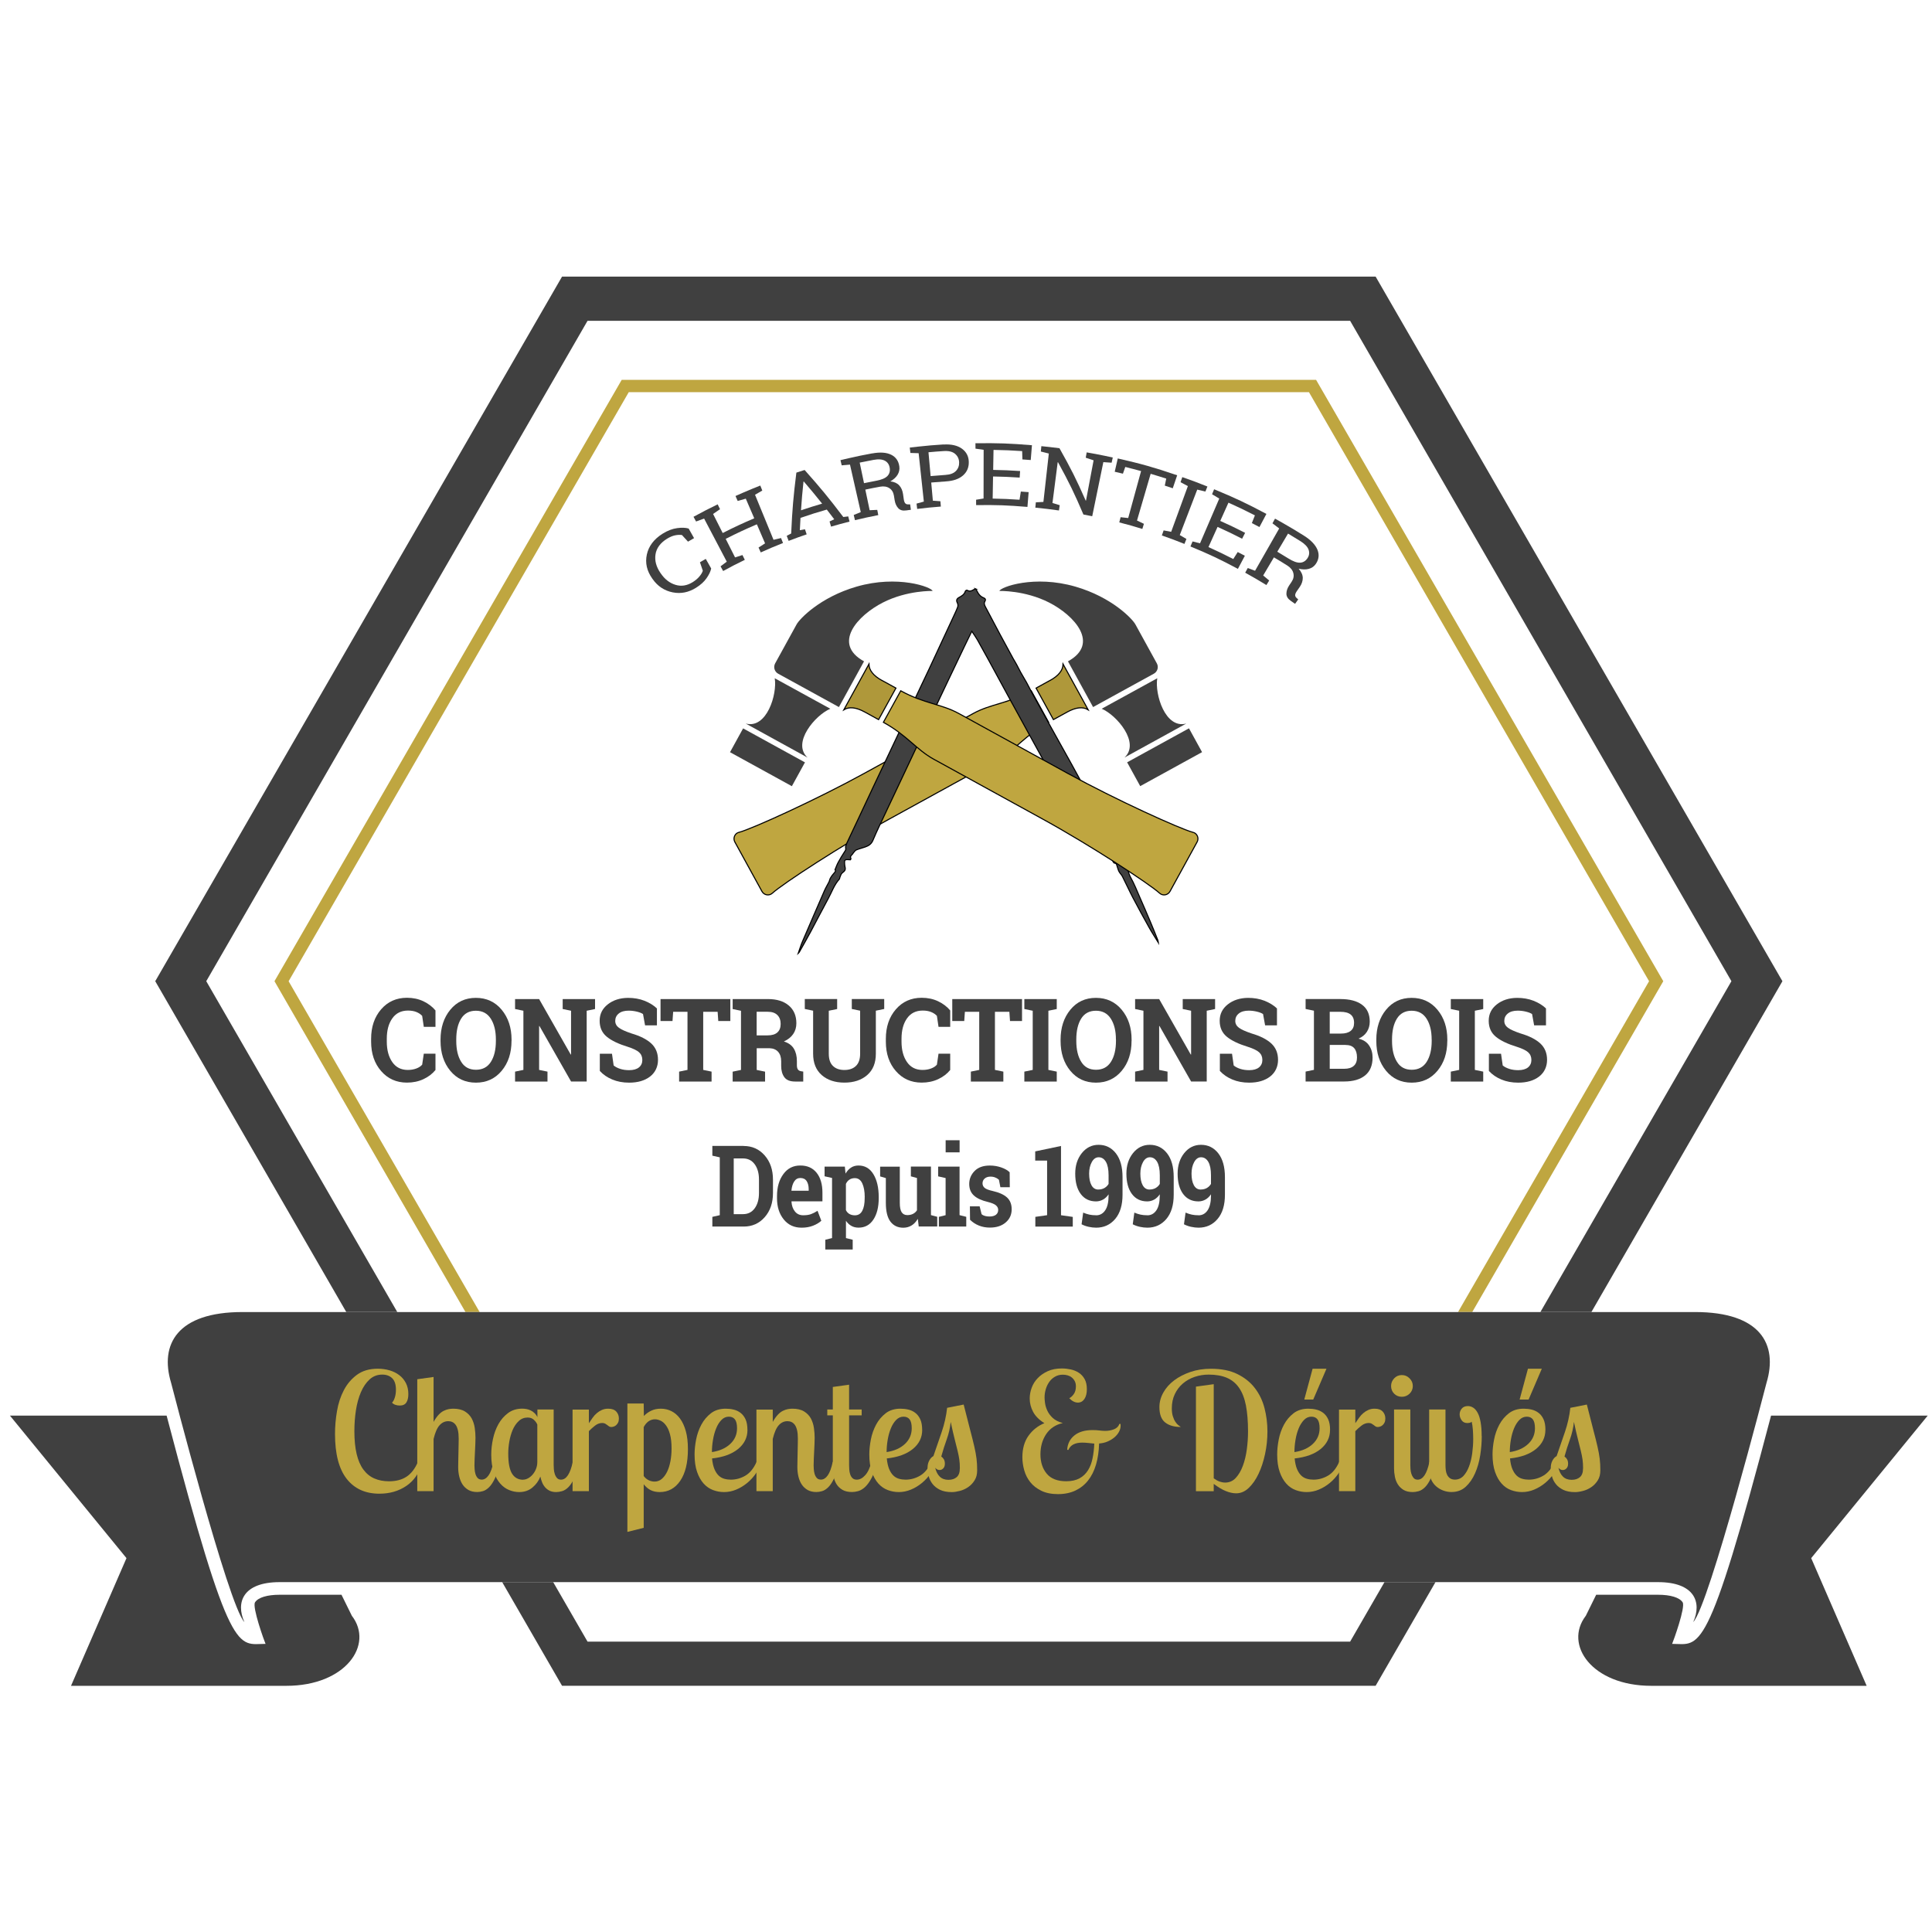 <?xml version="1.0" encoding="UTF-8"?>
<svg id="Layer_1" data-name="Layer 1" xmlns="http://www.w3.org/2000/svg" viewBox="0 0 450 450">
  <defs>
    <style>
      .cls-1, .cls-2 {
        fill: #bfa640;
      }

      .cls-1, .cls-3 {
        stroke-width: 0px;
      }

      .cls-2, .cls-4, .cls-5 {
        stroke: #000;
        stroke-miterlimit: 10;
        stroke-width: .25px;
      }

      .cls-4, .cls-3 {
        fill: #404040;
      }

      .cls-5 {
        fill: #af983a;
      }
    </style>
  </defs>
  <g id="Cadre">
    <path class="cls-3" d="M48.04,228.54l88.81-153.82h177.62l88.81,153.82-44.49,77.05c4.3,0,8.24,0,11.88,0l44.49-77.05-94.75-164.11h-189.5L36.16,228.54l44.49,77.05c3.63,0,7.58,0,11.88,0l-44.49-77.05Z"/>
    <polygon class="cls-3" points="314.47 382.37 136.85 382.37 128.85 368.51 116.97 368.51 130.91 392.65 320.41 392.65 334.35 368.51 322.47 368.51 314.47 382.37"/>
    <path class="cls-1" d="M67.23,228.54l79.22-137.2h158.43l79.22,137.2-44.49,77.05h3.31l44.49-77.05-80.87-140.07h-161.73L63.93,228.54l44.48,77.05h3.3l-44.49-77.05Z"/>
  </g>
  <g id="Bannière">
    <path class="cls-3" d="M449,329.73h-36.49c-15.01,57.15-16.53,53.16-23.04,53.16.3-.66,3.16-8.59,2.45-9.68-.72-1.12-2.82-1.76-5.73-1.76h-14.41l-2.41,4.89c-5.19,6.74,1.44,16.32,15.25,16.32h50.16l-12.92-29.74,27.14-33.19Z"/>
    <path class="cls-3" d="M2.32,329.73h36.49c15.01,57.15,16.53,53.16,23.04,53.16-.3-.66-3.16-8.59-2.45-9.68.72-1.12,2.82-1.76,5.73-1.76h14.41l2.41,4.89c5.19,6.74-1.44,16.32-15.25,16.32H16.54l12.92-29.74-27.14-33.19Z"/>
    <path class="cls-3" d="M394.85,305.6s-338.38,0-338.38,0c-15.15,0-19.33,7.49-16.62,16.48,0,0,13.34,51.83,17.07,55.73-2.06-4.6-.32-9.3,8.21-9.3h321.05c8.53,0,10.27,4.7,8.21,9.3,3.73-3.9,17.07-55.73,17.07-55.73,2.71-9-1.46-16.48-16.62-16.48Z"/>
  </g>
  <g id="Charpentier">
    <g>
      <path class="cls-3" d="M161.67,125.34c-.57.32-.85.49-1.42.82-.56-.62-.84-.92-1.41-1.54-.49-.07-1.02-.05-1.61.07-.58.12-1.21.39-1.88.8-1.56.97-2.45,2.2-2.67,3.64-.22,1.44.16,2.85,1.09,4.23.05.08.08.11.13.19.94,1.38,2.09,2.26,3.44,2.67,1.35.41,2.67.2,4.01-.63.62-.39,1.14-.82,1.54-1.3.41-.48.68-.93.81-1.36-.27-.79-.4-1.18-.67-1.97.54-.32.82-.47,1.36-.78.5.89.76,1.34,1.26,2.23-.14.69-.51,1.45-1.09,2.28-.58.83-1.39,1.55-2.42,2.2-1.76,1.1-3.56,1.46-5.46,1.08-1.9-.38-3.48-1.39-4.68-3.11-.05-.07-.07-.1-.12-.17-1.21-1.73-1.64-3.56-1.22-5.52.42-1.96,1.66-3.6,3.67-4.86,1.15-.72,2.28-1.15,3.38-1.3,1.1-.15,1.99-.11,2.69.1.5.89.76,1.34,1.26,2.23Z"/>
      <path class="cls-3" d="M162.13,121.47c-.24-.44-.36-.66-.6-1.1,2.23-1.21,3.36-1.79,5.63-2.9.22.45.33.68.55,1.13-.65.44-.98.66-1.62,1.11.9,1.78,1.34,2.66,2.24,4.44,2.91-1.47,4.38-2.15,7.35-3.43-.79-1.83-1.18-2.74-1.97-4.57-.75.2-1.13.31-1.89.53-.21-.46-.31-.69-.51-1.15.72-.32,1.07-.48,1.79-.79.87-.37,1.3-.56,2.18-.92.72-.3,1.08-.44,1.81-.73.18.47.28.7.46,1.17-.68.39-1.02.58-1.69.98,1.72,4.2,2.59,6.29,4.31,10.49.7-.17,1.05-.25,1.75-.41.18.46.27.7.46,1.16-2.09.83-3.13,1.26-5.19,2.19-.2-.45-.31-.68-.51-1.14.6-.39.91-.59,1.52-.97-.77-1.78-1.15-2.66-1.91-4.44-2.94,1.27-4.39,1.94-7.26,3.39.87,1.73,1.31,2.59,2.18,4.32.69-.22,1.03-.33,1.72-.55.22.45.33.67.55,1.12-2.04.99-3.05,1.51-5.05,2.6-.24-.44-.36-.66-.6-1.09.58-.44.87-.66,1.45-1.09-2.11-4.02-3.17-6.02-5.28-10.04-.74.27-1.11.4-1.86.68Z"/>
      <path class="cls-3" d="M183.24,124.81c.42-.22.63-.33,1.04-.55.26-5.64.5-8.48,1.21-14.18.77-.25,1.15-.37,1.92-.61,3.8,4.27,5.61,6.47,9.01,10.95.46-.06.69-.09,1.15-.14.12.48.18.72.3,1.21-1.73.44-2.59.67-4.3,1.17-.14-.48-.21-.72-.35-1.2.43-.2.65-.31,1.09-.51-.68-.91-1.03-1.36-1.73-2.26-2.47.71-3.7,1.1-6.13,1.94-.07,1.14-.1,1.72-.15,2.86.47-.09.71-.13,1.19-.21.16.47.24.71.4,1.18-1.69.58-2.53.88-4.2,1.52-.18-.47-.27-.7-.44-1.16ZM186.57,118.86c1.96-.66,2.94-.97,4.92-1.55-1.67-2.09-2.52-3.12-4.27-5.16-.03,0-.04.01-.07.02-.28,2.68-.4,4.02-.58,6.69Z"/>
      <path class="cls-3" d="M203.17,105.61c1.84-.34,3.32-.23,4.41.31,1.09.54,1.71,1.45,1.89,2.71.1.69-.04,1.34-.4,1.94-.36.6-.92,1.11-1.69,1.55.92.11,1.61.43,2.08.95.47.52.76,1.2.88,2.04.07.46.1.69.16,1.14.06.44.17.75.32.94.15.19.37.29.65.29.21,0,.31,0,.52,0,.07.51.1.76.17,1.26-.45.06-.67.09-1.11.15-.81.11-1.41-.06-1.84-.53-.42-.47-.7-1.07-.82-1.81-.07-.44-.11-.66-.18-1.1-.12-.77-.47-1.36-1.05-1.74-.58-.38-1.3-.5-2.15-.35-1.39.25-2.08.39-3.46.68.4,1.92.6,2.88,1.01,4.8.71-.04,1.06-.05,1.77-.08.1.49.14.73.24,1.22-2.18.43-3.27.66-5.43,1.18-.12-.48-.18-.73-.29-1.21.66-.27.98-.41,1.64-.67-1-4.42-1.51-6.64-2.51-11.06-.77.06-1.15.09-1.93.17-.12-.48-.18-.73-.29-1.21.75-.18,1.13-.27,1.88-.44,2.2-.5,3.3-.73,5.52-1.14ZM201.25,112.54c1.15-.24,1.72-.35,2.87-.57,1.22-.23,2.07-.58,2.56-1.08.49-.5.68-1.15.55-1.93-.12-.75-.49-1.3-1.11-1.64-.62-.34-1.52-.42-2.68-.2-1.28.24-1.92.36-3.2.63.4,1.92.6,2.88,1.01,4.8Z"/>
      <path class="cls-3" d="M219.75,103.54c1.83-.12,3.27.22,4.31.97,1.04.76,1.56,1.79,1.59,3.08.03,1.3-.43,2.36-1.37,3.17-.94.82-2.25,1.26-3.97,1.37-1.36.09-2.05.14-3.41.26.15,1.69.23,2.54.38,4.23.71.05,1.06.07,1.76.13.04.5.06.75.1,1.24-2.21.17-3.31.28-5.51.55-.06-.49-.09-.74-.15-1.24.68-.19,1.02-.29,1.7-.47-.48-4.51-.73-6.76-1.21-11.27-.77-.03-1.15-.04-1.92-.06-.06-.5-.09-.75-.15-1.25.76-.09,1.15-.14,1.91-.22,2.37-.25,3.56-.36,5.94-.51ZM216.76,110.89c1.38-.12,2.07-.18,3.45-.27,1.1-.07,1.91-.37,2.44-.92.53-.55.78-1.22.75-2.02-.03-.8-.34-1.45-.93-1.96-.59-.51-1.47-.73-2.62-.66-1.44.09-2.16.15-3.59.28.2,2.22.3,3.33.5,5.54Z"/>
      <path class="cls-3" d="M227.36,117.65c0-.5,0-.75-.01-1.25.7-.12,1.04-.18,1.74-.29,0-4.54.01-6.8.02-11.34-.76-.11-1.14-.17-1.9-.27,0-.5,0-.75-.01-1.26,5.27-.06,7.91.03,13.16.46-.11,1.38-.17,2.07-.28,3.45-.77-.06-1.16-.09-1.94-.14-.02-.77-.03-1.16-.06-1.94-2.67-.18-4-.23-6.67-.28-.03,1.86-.05,2.79-.08,4.66,2.51.05,3.76.1,6.27.26-.04.61-.06.92-.1,1.53-2.48-.16-3.72-.21-6.2-.26-.04,2.06-.06,3.09-.09,5.15,2.5.05,3.76.1,6.26.27.12-.76.18-1.15.3-1.91.73.05,1.09.08,1.82.14-.11,1.38-.17,2.06-.28,3.44-4.76-.39-7.16-.48-11.93-.42Z"/>
      <path class="cls-3" d="M259.19,106.54c-.11.49-.16.74-.27,1.23-.77-.06-1.16-.08-1.93-.13-1.04,5.04-1.56,7.56-2.59,12.6-.82-.17-1.23-.25-2.05-.4-2.1-4.92-3.28-7.36-5.92-12.18-.03,0-.04,0-.07.01-.49,3.8-.73,5.7-1.22,9.49.68.2,1.02.3,1.69.51-.07.49-.11.74-.18,1.23-2.2-.31-3.3-.44-5.5-.66.05-.5.07-.74.12-1.24.7-.04,1.06-.06,1.76-.09.5-4.51.75-6.76,1.26-11.27-.74-.19-1.12-.29-1.86-.47.05-.5.07-.75.12-1.25.77.07,1.15.11,1.91.2.92.1,1.39.16,2.31.28,2.71,4.82,3.94,7.27,6.11,12.2.03,0,.04,0,.07,0,.71-3.75,1.06-5.63,1.77-9.38-.73-.25-1.1-.37-1.83-.61.09-.49.13-.74.22-1.24,1.68.29,2.51.45,4.18.79.76.16,1.13.24,1.89.4Z"/>
      <path class="cls-3" d="M274.18,110.72c-.41,1.21-.61,1.81-1.02,3.01-.74-.25-1.11-.37-1.86-.62.14-.65.2-.97.34-1.63-1.45-.47-2.18-.69-3.63-1.12-1.27,4.35-1.91,6.53-3.18,10.88.65.3.97.46,1.61.77-.15.48-.22.71-.37,1.19-2.14-.66-3.21-.96-5.37-1.52.13-.48.19-.72.31-1.21.71.07,1.06.11,1.77.19,1.2-4.37,1.8-6.56,3-10.94-1.47-.4-2.2-.59-3.68-.96-.22.63-.33.94-.55,1.57-.76-.19-1.14-.28-1.91-.45.28-1.24.43-1.86.71-3.1,5.59,1.28,8.36,2.06,13.83,3.92Z"/>
      <path class="cls-3" d="M274.97,112.32c.17-.47.25-.71.41-1.19,2.36.82,3.53,1.26,5.85,2.19-.19.47-.28.7-.47,1.17-.76-.18-1.14-.27-1.9-.45-1.63,4.23-2.44,6.35-4.07,10.59.62.36.93.54,1.55.9-.19.46-.28.69-.46,1.16-2.09-.84-3.14-1.23-5.26-1.97.16-.47.25-.71.41-1.18.7.13,1.05.19,1.76.33,1.56-4.26,2.33-6.39,3.89-10.65-.69-.37-1.03-.55-1.72-.91Z"/>
      <path class="cls-3" d="M277.29,127.26c.19-.46.29-.69.48-1.15.7.17,1.05.26,1.74.44,1.79-4.17,2.69-6.25,4.48-10.42-.67-.41-1-.61-1.68-1.01.19-.46.29-.7.48-1.16,4.95,2.05,7.4,3.2,12.18,5.74-.65,1.22-.97,1.83-1.62,3.06-.71-.37-1.06-.56-1.77-.92.28-.72.43-1.08.71-1.8-2.44-1.25-3.67-1.84-6.16-2.96-.76,1.7-1.15,2.55-1.91,4.25,2.34,1.05,3.5,1.61,5.79,2.78-.28.55-.42.82-.7,1.37-2.27-1.16-3.42-1.71-5.72-2.75-.85,1.88-1.27,2.82-2.12,4.7,2.33,1.05,3.49,1.61,5.78,2.78.41-.65.62-.98,1.04-1.63.67.34,1,.52,1.66.87-.65,1.22-.97,1.83-1.62,3.05-4.34-2.31-6.55-3.35-11.04-5.21Z"/>
      <path class="cls-3" d="M303.69,124.75c1.64,1.03,2.7,2.15,3.17,3.3.47,1.15.33,2.26-.39,3.31-.4.58-.94.95-1.63,1.14-.69.19-1.47.17-2.36-.04.63.72.95,1.45.96,2.15,0,.71-.23,1.41-.71,2.11-.26.38-.39.57-.66.95-.25.36-.38.67-.4.91-.01.25.09.47.3.67.16.14.24.21.41.36-.29.42-.44.63-.73,1.04-.38-.27-.58-.4-.96-.67-.7-.48-1.05-1.03-1.06-1.67,0-.64.2-1.27.61-1.9.25-.37.37-.56.62-.93.43-.65.56-1.32.38-2.01-.18-.69-.66-1.28-1.41-1.75-1.23-.78-1.86-1.16-3.11-1.9-1,1.69-1.5,2.53-2.5,4.22.56.46.85.7,1.4,1.17-.26.42-.39.64-.65,1.06-1.96-1.2-2.95-1.77-4.94-2.88.24-.44.36-.65.6-1.09.68.25,1.02.38,1.7.64,2.25-3.94,3.37-5.91,5.62-9.85-.63-.49-.94-.73-1.57-1.2.24-.44.36-.65.6-1.09.69.38,1.04.58,1.73.97,2.01,1.15,3.01,1.75,4.98,2.98ZM297.5,128.5c1.04.62,1.55.93,2.58,1.57,1.09.68,1.99,1.02,2.71.99.72-.03,1.3-.37,1.74-1.03.42-.63.51-1.29.27-1.98-.24-.69-.88-1.37-1.91-2.01-1.15-.72-1.72-1.07-2.88-1.76-1,1.69-1.5,2.53-2.5,4.22Z"/>
    </g>
  </g>
  <g>
    <path class="cls-1" d="M98.29,340.84c-.66,2.31-1.88,4.06-3.65,5.26-1.77,1.2-3.86,1.81-6.27,1.81-3.27,0-5.81-1.15-7.62-3.46-1.81-2.31-2.72-5.79-2.72-10.45,0-1.75.15-3.52.46-5.32.3-1.8.84-3.43,1.6-4.88.76-1.46,1.78-2.65,3.06-3.59,1.28-.94,2.89-1.41,4.85-1.41.96,0,1.87.13,2.74.38.86.25,1.61.63,2.26,1.12s1.16,1.11,1.54,1.84c.38.74.57,1.6.57,2.58,0,.81-.15,1.46-.46,1.94-.3.48-.82.72-1.56.72-.35,0-.69-.06-1.01-.17-.32-.11-.58-.29-.78-.51.23-.18.44-.54.63-1.1.19-.56.29-1.19.29-1.9,0-1.22-.29-2.11-.87-2.68-.58-.57-1.36-.85-2.32-.85-1.14,0-2.12.37-2.94,1.12-.82.75-1.5,1.74-2.03,2.98-.53,1.24-.92,2.65-1.16,4.22-.24,1.57-.36,3.19-.36,4.86,0,2.08.18,3.85.53,5.32.35,1.47.87,2.67,1.56,3.61s1.53,1.63,2.53,2.07c1,.44,2.15.67,3.44.67,1.65,0,3.01-.36,4.1-1.08,1.09-.72,1.98-1.88,2.66-3.48l.95.38Z"/>
    <path class="cls-1" d="M100.99,320.7v10.49c.38-.68.77-1.23,1.16-1.65.39-.42.79-.73,1.2-.93.41-.2.79-.33,1.16-.4.37-.06.72-.1,1.04-.1,1.14,0,2.06.22,2.75.65s1.22.98,1.58,1.65c.35.67.59,1.41.7,2.2.11.8.17,1.56.17,2.3,0,.46-.01.96-.04,1.5-.03.54-.05,1.1-.08,1.67-.03.57-.05,1.14-.08,1.71-.03.57-.04,1.1-.04,1.58,0,.2.01.49.04.85.02.37.09.73.19,1.08.1.36.27.67.49.93.23.27.56.4.99.4.58,0,1.11-.33,1.58-.99.47-.66.85-1.71,1.16-3.15h1.41c-.28,1.6-.63,2.86-1.06,3.78-.43.93-.89,1.63-1.37,2.11-.48.48-.96.79-1.44.93-.48.14-.93.21-1.33.21-.81,0-1.5-.16-2.05-.47-.56-.32-1.01-.74-1.37-1.27-.35-.53-.61-1.15-.78-1.86-.17-.71-.25-1.44-.25-2.2,0-.23,0-.65.02-1.27.01-.62.02-1.29.04-1.99s.03-1.38.04-2.01c.01-.63.02-1.08.02-1.33,0-.81-.06-1.48-.19-2.01-.13-.53-.3-.95-.53-1.25-.23-.3-.49-.52-.78-.65-.29-.13-.6-.19-.93-.19-.79,0-1.46.32-2.03.95-.57.63-1.03,1.7-1.39,3.19v12.16h-3.8v-26.07l3.8-.53Z"/>
    <path class="cls-1" d="M128.96,328.3v12.92c0,.25.01.57.04.95.02.38.09.75.21,1.12.11.37.28.68.51.95.23.27.54.4.95.4,1.24,0,2.15-1.38,2.74-4.14h1.41c-.28,1.6-.63,2.86-1.06,3.78-.43.93-.89,1.63-1.37,2.11-.48.48-.98.79-1.48.93-.51.14-.96.21-1.37.21-.58,0-1.08-.1-1.5-.3-.42-.2-.77-.47-1.06-.8-.29-.33-.53-.71-.7-1.14s-.32-.89-.42-1.37c-.38.99-.99,1.84-1.84,2.55-.85.71-1.88,1.06-3.1,1.06-.76,0-1.53-.15-2.3-.46-.77-.3-1.47-.8-2.09-1.5-.62-.7-1.13-1.6-1.52-2.7-.39-1.1-.59-2.45-.59-4.05,0-1.17.13-2.38.4-3.65.27-1.27.69-2.42,1.27-3.46.58-1.04,1.33-1.9,2.24-2.58s2.01-1.03,3.31-1.03c.3,0,.63.03.97.09.34.06.67.17.99.32.32.15.61.35.89.62.28.26.51.58.68.95v-1.79h3.8ZM121.85,344.64c.38,0,.77-.11,1.16-.32.39-.22.75-.51,1.06-.88.32-.37.58-.81.78-1.31.2-.51.3-1.05.3-1.64v-8.69c-.18-.41-.45-.78-.82-1.12-.37-.34-.84-.51-1.42-.51-.81,0-1.51.27-2.09.82-.58.55-1.05,1.23-1.41,2.06-.35.83-.61,1.73-.78,2.71-.17.98-.25,1.91-.25,2.8,0,2.18.3,3.75.89,4.69.59.94,1.45,1.41,2.56,1.41Z"/>
    <path class="cls-1" d="M137.16,328.3v3.19c.3-.46.6-.89.89-1.29.29-.41.61-.76.97-1.06.35-.3.75-.55,1.18-.74.43-.19.91-.29,1.44-.29.86,0,1.49.22,1.9.67.4.44.61.98.61,1.62,0,.38-.06.7-.19.95s-.28.46-.46.61c-.18.15-.37.26-.57.32-.2.06-.38.1-.53.1-.23,0-.41-.05-.55-.15-.14-.1-.28-.21-.42-.32-.14-.11-.3-.22-.48-.32-.18-.1-.41-.15-.68-.15-.58,0-1.14.2-1.67.61-.53.41-1.01.84-1.44,1.29v13.98h-3.8v-19h3.8Z"/>
    <path class="cls-1" d="M149.93,326.89l.04,2.93c.48-.51,1.04-.92,1.69-1.23.65-.32,1.4-.48,2.26-.48s1.71.19,2.47.57c.76.38,1.43.96,2,1.73.57.77,1.02,1.75,1.35,2.93.33,1.18.49,2.58.49,4.2,0,3.17-.6,5.62-1.79,7.37-1.2,1.75-2.79,2.62-4.77,2.62-.84,0-1.56-.16-2.16-.47s-1.12-.77-1.58-1.35v10.15l-3.8.95v-29.91h3.8ZM152.57,330.58c-.56,0-1.06.16-1.51.47-.45.32-.82.77-1.13,1.35v11.4c.36.46.76.79,1.2.99s.89.3,1.32.3c.64,0,1.2-.2,1.68-.61s.9-.96,1.24-1.65c.34-.7.6-1.51.78-2.45.18-.94.27-1.94.27-3,0-1.32-.12-2.41-.36-3.29s-.55-1.57-.94-2.09c-.38-.52-.8-.89-1.26-1.1-.46-.21-.89-.32-1.3-.32Z"/>
    <path class="cls-1" d="M174.1,333.05c0,1.77-.73,3.26-2.19,4.45-1.46,1.19-3.48,1.92-6.06,2.2.1,1.01.29,1.84.55,2.47.27.63.59,1.13.97,1.5s.82.62,1.31.76c.49.14,1.01.21,1.54.21,1.22,0,2.36-.32,3.42-.95,1.06-.63,1.92-1.7,2.58-3.19h1.22c-.33.94-.79,1.83-1.37,2.68-.58.85-1.27,1.6-2.05,2.24-.79.65-1.63,1.16-2.55,1.54s-1.85.57-2.81.57c-.89,0-1.74-.15-2.56-.46-.82-.3-1.55-.8-2.19-1.5-.63-.7-1.15-1.6-1.54-2.72-.39-1.11-.59-2.48-.59-4.1,0-1.06.12-2.22.36-3.46.24-1.24.65-2.39,1.22-3.46.57-1.06,1.32-1.95,2.24-2.66.92-.71,2.07-1.06,3.44-1.06.63,0,1.25.07,1.84.21.59.14,1.13.39,1.61.76.48.37.87.87,1.16,1.5.29.63.44,1.46.44,2.47ZM165.82,338.22c1.8-.28,3.22-.91,4.27-1.9,1.05-.99,1.58-2.2,1.58-3.65,0-.96-.17-1.65-.49-2.07-.33-.42-.8-.63-1.41-.63-.66,0-1.23.25-1.73.76-.49.51-.91,1.16-1.23,1.96-.33.8-.58,1.69-.74,2.66-.17.98-.25,1.93-.25,2.87Z"/>
    <path class="cls-1" d="M179.99,328.3v2.89c.38-.68.77-1.23,1.16-1.65.39-.42.79-.73,1.2-.93.41-.2.79-.33,1.16-.4.37-.06.72-.1,1.04-.1,1.14,0,2.06.22,2.75.65s1.22.98,1.58,1.65c.35.67.59,1.41.7,2.2.11.8.17,1.56.17,2.3,0,.46-.01.96-.04,1.5-.03.54-.05,1.1-.08,1.67-.03.57-.05,1.14-.08,1.71-.03.57-.04,1.1-.04,1.58,0,.2.01.49.04.85.02.37.09.73.19,1.08.1.36.27.67.49.93.23.27.56.4.99.4.58,0,1.11-.33,1.58-.99.47-.66.85-1.71,1.16-3.15h1.41c-.28,1.6-.63,2.86-1.06,3.78-.43.93-.89,1.63-1.37,2.11-.48.48-.96.79-1.44.93-.48.14-.93.21-1.33.21-.81,0-1.5-.16-2.05-.47-.56-.32-1.01-.74-1.37-1.27-.35-.53-.61-1.15-.78-1.86-.17-.71-.25-1.44-.25-2.2,0-.23,0-.65.02-1.27.01-.62.02-1.29.04-1.99s.03-1.38.04-2.01c.01-.63.02-1.08.02-1.33,0-.81-.06-1.48-.19-2.01-.13-.53-.3-.95-.53-1.25-.23-.3-.49-.52-.78-.65-.29-.13-.6-.19-.93-.19-.79,0-1.46.32-2.03.95-.57.63-1.03,1.7-1.39,3.19v12.16h-3.8v-19h3.8Z"/>
    <path class="cls-1" d="M197.77,322.52v5.78h2.93v1.37h-2.93v11.56c0,.3.01.65.04,1.04.02.39.1.76.21,1.12.11.35.29.65.53.89.24.24.58.36,1.01.36.68,0,1.34-.34,1.96-1.03.62-.68,1.11-1.72,1.46-3.12h1.41c-.43,1.6-.89,2.86-1.39,3.78-.49.93-1.01,1.63-1.54,2.11-.53.48-1.06.79-1.58.93-.52.14-.99.21-1.42.21-.91,0-1.66-.17-2.24-.51-.58-.34-1.04-.78-1.37-1.31-.33-.53-.56-1.12-.68-1.76-.13-.64-.19-1.28-.19-1.92v-12.36h-1.29v-1.37h1.29v-5.24l3.8-.53Z"/>
    <path class="cls-1" d="M214.8,333.05c0,1.77-.73,3.26-2.19,4.45-1.46,1.19-3.48,1.92-6.06,2.2.1,1.01.29,1.84.55,2.47.27.63.59,1.13.97,1.5s.82.62,1.31.76c.49.14,1.01.21,1.54.21,1.22,0,2.36-.32,3.42-.95,1.06-.63,1.92-1.7,2.58-3.19h1.22c-.33.94-.79,1.83-1.37,2.68-.58.85-1.27,1.6-2.05,2.24-.79.65-1.63,1.16-2.55,1.54s-1.85.57-2.81.57c-.89,0-1.74-.15-2.56-.46-.82-.3-1.55-.8-2.19-1.5-.63-.7-1.15-1.6-1.54-2.72-.39-1.11-.59-2.48-.59-4.1,0-1.06.12-2.22.36-3.46.24-1.24.65-2.39,1.22-3.46.57-1.06,1.32-1.95,2.24-2.66.92-.71,2.07-1.06,3.44-1.06.63,0,1.25.07,1.84.21.59.14,1.13.39,1.61.76.48.37.87.87,1.16,1.5.29.63.44,1.46.44,2.47ZM206.51,338.22c1.8-.28,3.22-.91,4.27-1.9,1.05-.99,1.58-2.2,1.58-3.65,0-.96-.17-1.65-.49-2.07-.33-.42-.8-.63-1.41-.63-.66,0-1.23.25-1.73.76-.49.51-.91,1.16-1.23,1.96-.33.8-.58,1.69-.74,2.66-.17.98-.25,1.93-.25,2.87Z"/>
    <path class="cls-1" d="M224.45,327.12c.61,2.43,1.12,4.41,1.52,5.95.41,1.53.73,2.83.97,3.88.24,1.05.41,1.98.51,2.79s.15,1.71.15,2.7-.2,1.73-.61,2.38c-.41.65-.91,1.17-1.52,1.58-.61.41-1.25.7-1.94.87s-1.29.27-1.82.27c-1.12,0-2.03-.18-2.76-.53-.72-.35-1.3-.8-1.73-1.35-.43-.54-.73-1.15-.91-1.82-.18-.67-.27-1.31-.27-1.92,0-.66.13-1.23.4-1.73s.59-.84.97-1.04c.66-1.9,1.3-3.78,1.94-5.64.63-1.86,1.05-3.73,1.25-5.6l3.84-.76ZM223.57,342.02c0-.79-.04-1.48-.13-2.09-.09-.61-.22-1.28-.4-2.01s-.4-1.63-.67-2.68c-.27-1.05-.58-2.4-.93-4.05-.15,1.42-.46,2.77-.93,4.07-.47,1.29-.89,2.62-1.27,3.99.23.15.42.36.59.63.16.27.25.61.25,1.04,0,.48-.13.85-.38,1.1-.25.25-.53.38-.84.38-.41,0-.75-.18-1.03-.53.2.89.56,1.58,1.06,2.07.51.49,1.18.74,2.01.74s1.46-.21,1.94-.63c.48-.42.72-1.1.72-2.03Z"/>
    <path class="cls-1" d="M260.97,331.61c.02.08.04.16.04.25v.25c0,.46-.13.92-.38,1.39-.25.47-.6.89-1.04,1.27-.44.38-.97.7-1.58.97-.61.27-1.28.42-2.01.48-.05,1.82-.29,3.46-.72,4.92s-1.05,2.69-1.86,3.71-1.8,1.79-2.96,2.34c-1.17.54-2.51.82-4.03.82s-2.81-.26-3.88-.78c-1.06-.52-1.92-1.18-2.57-2-.65-.81-1.12-1.73-1.41-2.75-.29-1.03-.44-2.05-.44-3.06,0-2,.47-3.67,1.42-5s2.18-2.31,3.71-2.94c-1.22-.76-2.09-1.63-2.62-2.62-.53-.99-.8-2.03-.8-3.12,0-.84.15-1.67.46-2.51s.77-1.58,1.41-2.24c.63-.66,1.41-1.2,2.34-1.62.92-.42,2.02-.63,3.29-.63.68,0,1.37.08,2.07.23.7.15,1.32.41,1.88.78.56.37,1.01.86,1.35,1.48.34.62.51,1.4.51,2.34s-.19,1.72-.57,2.28c-.38.56-.89.84-1.52.84-.68,0-1.36-.34-2.01-1.03.35-.15.7-.46,1.04-.93.34-.47.51-1.07.51-1.81,0-.48-.09-.89-.27-1.23-.18-.34-.41-.63-.7-.86-.29-.23-.62-.39-.97-.49-.35-.1-.72-.15-1.1-.15-.68,0-1.29.15-1.82.46-.53.3-.98.7-1.33,1.2-.35.49-.63,1.06-.82,1.69-.19.63-.29,1.29-.29,1.98,0,.3.04.73.11,1.29.08.56.25,1.14.53,1.75.28.61.7,1.18,1.27,1.71.57.53,1.35.92,2.34,1.18-1.67.38-2.96,1.23-3.86,2.56s-1.35,2.91-1.35,4.73.49,3.33,1.46,4.5,2.49,1.77,4.54,1.77c1.24,0,2.27-.23,3.1-.68s1.48-1.08,1.98-1.88.85-1.73,1.06-2.79c.22-1.06.35-2.2.4-3.42l-1.44-.15c-.48-.05-.94-.08-1.37-.08-1.67,0-2.75.57-3.23,1.71l-.27-.04c.08-1.37.63-2.48,1.65-3.32,1.03-.85,2.45-1.27,4.28-1.27.58,0,1.1.03,1.56.09.46.06.91.1,1.37.1.73,0,1.42-.13,2.05-.38.63-.25,1.05-.67,1.25-1.25h.23Z"/>
    <path class="cls-1" d="M282.7,322.37v21.96c.48.35.94.61,1.38.76.44.15.86.23,1.27.23.98,0,1.81-.36,2.48-1.08.67-.72,1.22-1.66,1.65-2.81.43-1.15.74-2.44.93-3.86s.28-2.81.28-4.18c0-2.36-.17-4.37-.49-6.04-.33-1.67-.86-3.04-1.6-4.1-.73-1.06-1.68-1.84-2.85-2.34-1.17-.49-2.57-.74-4.22-.74-1.14,0-2.23.18-3.27.53s-1.95.87-2.74,1.54c-.79.67-1.41,1.49-1.88,2.47-.47.98-.7,2.08-.7,3.33,0,.73.08,1.36.25,1.86.16.51.35.93.57,1.25.21.33.44.59.68.78.24.19.44.34.59.44-1.55,0-2.76-.35-3.65-1.06-.89-.71-1.33-1.9-1.33-3.57,0-1.17.3-2.29.91-3.38.61-1.09,1.45-2.04,2.53-2.85,1.08-.81,2.34-1.46,3.8-1.96s3.05-.74,4.77-.74c2.43,0,4.48.41,6.16,1.24s3.03,1.91,4.07,3.27c1.04,1.36,1.79,2.91,2.24,4.66s.68,3.55.68,5.4-.18,3.56-.55,5.28c-.37,1.72-.87,3.26-1.52,4.62-.64,1.36-1.41,2.45-2.29,3.29-.88.84-1.86,1.25-2.92,1.25-.76,0-1.57-.18-2.43-.53-.86-.35-1.79-.91-2.8-1.67v1.71h-4.14v-24.36l4.14-.57Z"/>
    <path class="cls-1" d="M309.79,333.05c0,1.77-.73,3.26-2.18,4.45-1.46,1.19-3.48,1.92-6.06,2.2.1,1.01.28,1.84.55,2.47.27.63.59,1.13.97,1.5s.82.62,1.31.76c.49.14,1.01.21,1.54.21,1.22,0,2.36-.32,3.42-.95,1.06-.63,1.93-1.7,2.58-3.19h1.22c-.33.94-.79,1.83-1.37,2.68-.58.85-1.27,1.6-2.05,2.24-.79.65-1.63,1.16-2.55,1.54-.91.38-1.85.57-2.81.57-.89,0-1.74-.15-2.57-.46-.82-.3-1.55-.8-2.18-1.5-.63-.7-1.15-1.6-1.54-2.72-.39-1.11-.59-2.48-.59-4.1,0-1.06.12-2.22.36-3.46.24-1.24.65-2.39,1.22-3.46.57-1.06,1.32-1.95,2.24-2.66.92-.71,2.07-1.06,3.44-1.06.63,0,1.25.07,1.84.21.6.14,1.13.39,1.62.76s.87.87,1.16,1.5c.29.63.44,1.46.44,2.47ZM301.51,338.22c1.8-.28,3.22-.91,4.27-1.9,1.05-.99,1.58-2.2,1.58-3.65,0-.96-.17-1.65-.49-2.07s-.8-.63-1.41-.63c-.66,0-1.23.25-1.73.76-.49.51-.91,1.16-1.24,1.96s-.58,1.69-.74,2.66c-.17.98-.25,1.93-.25,2.87ZM305.73,318.8h3.23l-3.08,7.18h-2.09l1.94-7.18Z"/>
    <path class="cls-1" d="M315.68,328.3v3.19c.3-.46.6-.89.89-1.29.29-.41.61-.76.97-1.06.35-.3.75-.55,1.18-.74.43-.19.91-.29,1.44-.29.86,0,1.49.22,1.9.67.41.44.61.98.61,1.62,0,.38-.06.7-.19.95-.13.25-.28.46-.46.61-.18.15-.37.26-.57.32-.2.06-.38.1-.53.1-.23,0-.41-.05-.55-.15-.14-.1-.28-.21-.42-.32-.14-.11-.3-.22-.48-.32-.18-.1-.41-.15-.68-.15-.58,0-1.14.2-1.67.61-.53.41-1.01.84-1.44,1.29v13.98h-3.8v-19h3.8Z"/>
    <path class="cls-1" d="M324.01,322.83c0-.68.24-1.28.72-1.79.48-.51,1.08-.76,1.79-.76s1.28.25,1.79.76c.51.51.76,1.1.76,1.79s-.25,1.3-.76,1.79c-.51.48-1.1.72-1.79.72s-1.31-.24-1.79-.72c-.48-.48-.72-1.08-.72-1.79ZM328.49,328.3v12.92c0,.25.01.57.04.95s.09.75.21,1.12.29.68.51.95c.23.27.54.4.95.4,1.24,0,2.15-1.38,2.74-4.14h1.41c-.28,1.6-.63,2.86-1.06,3.78-.43.93-.89,1.63-1.37,2.11-.48.48-.98.79-1.48.93-.51.14-.96.21-1.37.21-.89,0-1.61-.17-2.17-.51-.56-.34-1-.78-1.33-1.31-.33-.53-.56-1.13-.68-1.79-.13-.66-.19-1.29-.19-1.9v-13.72h3.8Z"/>
    <path class="cls-1" d="M345.13,334.5c0,1.44-.12,2.93-.36,4.46-.24,1.53-.64,2.93-1.2,4.2s-1.28,2.31-2.17,3.13-1.99,1.23-3.31,1.23c-.66,0-1.3-.11-1.92-.34-.62-.23-1.18-.56-1.67-.99s-.89-.98-1.18-1.63c-.29-.66-.44-1.41-.44-2.24v-14.02h3.8v12.92c0,.43.03.85.08,1.25.05.41.16.77.32,1.08.16.32.39.58.68.78.29.2.67.3,1.12.3.79,0,1.44-.29,1.98-.85.53-.57.97-1.31,1.31-2.22s.59-1.93.74-3.06c.15-1.13.23-2.25.23-3.36,0-.71-.03-1.41-.08-2.11-.05-.7-.14-1.32-.27-1.88-.13.13-.29.21-.49.25-.2.04-.37.06-.49.06-.61,0-1.06-.21-1.37-.65-.3-.43-.46-.89-.46-1.37,0-.51.17-.96.49-1.35s.81-.59,1.44-.59c.43,0,.84.13,1.24.38.39.25.73.65,1.03,1.2s.52,1.26.68,2.15c.16.89.25,1.98.25,3.27Z"/>
    <path class="cls-1" d="M359.95,333.05c0,1.77-.73,3.26-2.18,4.45-1.46,1.19-3.48,1.92-6.06,2.2.1,1.01.28,1.84.55,2.47.27.63.59,1.13.97,1.5s.82.62,1.31.76c.49.14,1.01.21,1.54.21,1.22,0,2.36-.32,3.42-.95,1.06-.63,1.93-1.7,2.58-3.19h1.22c-.33.94-.79,1.83-1.37,2.68-.58.85-1.27,1.6-2.05,2.24-.79.65-1.63,1.16-2.55,1.54-.91.38-1.85.57-2.81.57-.89,0-1.74-.15-2.57-.46-.82-.3-1.55-.8-2.18-1.5-.63-.7-1.15-1.6-1.54-2.72-.39-1.11-.59-2.48-.59-4.1,0-1.06.12-2.22.36-3.46.24-1.24.65-2.39,1.22-3.46.57-1.06,1.32-1.95,2.24-2.66.92-.71,2.07-1.06,3.44-1.06.63,0,1.25.07,1.84.21.6.14,1.13.39,1.62.76s.87.87,1.16,1.5c.29.63.44,1.46.44,2.47ZM351.67,338.22c1.8-.28,3.22-.91,4.27-1.9,1.05-.99,1.58-2.2,1.58-3.65,0-.96-.17-1.65-.49-2.07s-.8-.63-1.41-.63c-.66,0-1.23.25-1.73.76-.49.51-.91,1.16-1.24,1.96s-.58,1.69-.74,2.66c-.17.98-.25,1.93-.25,2.87ZM355.89,318.8h3.23l-3.08,7.18h-2.09l1.94-7.18Z"/>
    <path class="cls-1" d="M369.6,327.12c.61,2.43,1.12,4.41,1.52,5.95.41,1.53.73,2.83.97,3.88.24,1.05.41,1.98.51,2.79.1.81.15,1.71.15,2.7s-.2,1.73-.61,2.38c-.41.65-.91,1.17-1.52,1.58s-1.25.7-1.94.87c-.68.18-1.29.27-1.82.27-1.12,0-2.03-.18-2.75-.53-.72-.35-1.3-.8-1.73-1.35-.43-.54-.74-1.15-.91-1.82-.18-.67-.27-1.31-.27-1.92,0-.66.13-1.23.4-1.73.27-.49.59-.84.97-1.04.66-1.9,1.3-3.78,1.94-5.64.63-1.86,1.05-3.73,1.25-5.6l3.84-.76ZM368.73,342.02c0-.79-.04-1.48-.13-2.09s-.22-1.28-.4-2.01c-.18-.73-.4-1.63-.67-2.68-.27-1.05-.58-2.4-.93-4.05-.15,1.42-.46,2.77-.93,4.07s-.89,2.62-1.27,3.99c.23.15.42.36.59.63.16.27.25.61.25,1.04,0,.48-.13.85-.38,1.1-.25.25-.53.38-.84.38-.41,0-.75-.18-1.03-.53.2.89.56,1.58,1.06,2.07s1.18.74,2.01.74,1.46-.21,1.94-.63.72-1.1.72-2.03Z"/>
  </g>
  <g>
    <path class="cls-3" d="M101.43,239.17h-2.72l-.38-2.56c-.36-.38-.81-.68-1.36-.9s-1.19-.33-1.94-.33c-1.59,0-2.81.61-3.66,1.82-.86,1.21-1.28,2.79-1.28,4.75v.67c0,1.95.43,3.54,1.28,4.76s2.05,1.83,3.61,1.83c.72,0,1.38-.11,1.97-.33.6-.22,1.06-.52,1.38-.9l.38-2.56h2.72v3.8c-.73.9-1.67,1.61-2.81,2.14-1.14.53-2.42.8-3.83.8-2.45,0-4.45-.89-6.01-2.68-1.56-1.78-2.34-4.07-2.34-6.87v-.65c0-2.79.78-5.08,2.33-6.87,1.55-1.79,3.56-2.69,6.02-2.69,1.41,0,2.68.27,3.82.81,1.14.54,2.07,1.25,2.82,2.14v3.8Z"/>
    <path class="cls-3" d="M119.14,242.44c0,2.81-.76,5.14-2.29,6.97-1.53,1.84-3.53,2.76-6,2.76s-4.45-.92-5.97-2.76-2.27-4.16-2.27-6.97v-.29c0-2.79.76-5.12,2.27-6.96s3.5-2.77,5.96-2.77,4.47.92,6.01,2.77c1.53,1.85,2.3,4.17,2.3,6.96v.29ZM115.5,242.12c0-1.99-.39-3.6-1.18-4.84s-1.95-1.86-3.48-1.86-2.68.62-3.44,1.85c-.76,1.23-1.13,2.85-1.13,4.85v.32c0,2.02.38,3.65,1.15,4.88.76,1.24,1.91,1.85,3.44,1.85s2.71-.62,3.48-1.85c.78-1.23,1.16-2.86,1.16-4.88v-.32Z"/>
    <path class="cls-3" d="M138.6,232.7v2.32l-1.95.4v16.48h-3.64l-7.36-12.92h-.08v10.22l1.95.4v2.31h-7.55v-2.31l1.94-.4v-13.78l-1.94-.4v-2.32h5.6l7.36,12.92h.08v-10.2l-1.95-.4v-2.32h7.55Z"/>
    <path class="cls-3" d="M152.99,238.83h-2.74l-.48-2.64c-.32-.21-.78-.4-1.39-.55s-1.26-.24-1.94-.24c-1,0-1.78.22-2.32.67-.55.44-.82,1.02-.82,1.72,0,.65.29,1.18.86,1.6.57.42,1.56.86,2.96,1.33,2.01.59,3.54,1.37,4.58,2.33,1.04.97,1.56,2.24,1.56,3.81s-.62,2.94-1.85,3.89c-1.24.95-2.86,1.42-4.88,1.42-1.44,0-2.75-.24-3.91-.73-1.17-.48-2.14-1.15-2.91-2v-4.01h2.83l.39,2.73c.37.32.87.58,1.5.79.63.21,1.33.31,2.11.31,1,0,1.76-.22,2.29-.65s.78-1.01.78-1.73-.25-1.33-.75-1.78c-.5-.45-1.37-.87-2.61-1.27-2.16-.66-3.8-1.44-4.91-2.35-1.11-.91-1.67-2.14-1.67-3.72s.63-2.83,1.88-3.82c1.25-.99,2.83-1.5,4.72-1.52,1.4,0,2.68.22,3.83.67,1.15.45,2.12,1.05,2.91,1.79v3.93Z"/>
    <path class="cls-3" d="M170.11,232.7v5.12h-2.81l-.15-2.15h-3.36v13.53l1.95.4v2.31h-7.56v-2.31l1.95-.4v-13.53h-3.34l-.15,2.15h-2.79v-5.12h16.26Z"/>
    <path class="cls-3" d="M178.85,232.7c2.07,0,3.69.5,4.87,1.5,1.18,1,1.77,2.38,1.77,4.13,0,.97-.25,1.81-.74,2.52-.49.71-1.21,1.29-2.17,1.73,1.08.33,1.85.89,2.32,1.67.47.78.71,1.74.71,2.89v.98c0,.42.08.75.24.98.16.23.42.37.79.42l.45.07v2.32h-1.89c-1.19,0-2.03-.34-2.52-1.02s-.73-1.55-.73-2.62v-1.09c0-.93-.24-1.66-.71-2.19-.47-.53-1.14-.81-2-.84h-2.99v5.06l1.95.4v2.31h-7.55v-2.31l1.94-.4v-13.78l-1.94-.4v-2.32h8.19ZM176.25,241.16h2.53c1.02,0,1.78-.23,2.29-.69s.76-1.12.76-1.98-.25-1.55-.76-2.06c-.51-.51-1.25-.77-2.24-.77h-2.59v5.5Z"/>
    <path class="cls-3" d="M194.99,232.7v2.32l-1.95.4v10.02c0,1.27.32,2.21.97,2.84.65.63,1.53.94,2.66.94s2.04-.31,2.69-.94.98-1.57.98-2.85v-10.02l-1.94-.4v-2.32h7.55v2.32l-1.95.4v10.02c0,2.15-.67,3.81-2.02,4.98s-3.12,1.75-5.3,1.75-3.94-.58-5.28-1.75c-1.34-1.17-2.01-2.83-2.01-4.98v-10.02l-1.94-.4v-2.32h7.55Z"/>
    <path class="cls-3" d="M221.32,239.17h-2.72l-.38-2.56c-.36-.38-.81-.68-1.36-.9s-1.19-.33-1.94-.33c-1.59,0-2.81.61-3.66,1.82-.86,1.21-1.28,2.79-1.28,4.75v.67c0,1.95.43,3.54,1.28,4.76s2.05,1.83,3.61,1.83c.72,0,1.38-.11,1.97-.33.6-.22,1.06-.52,1.38-.9l.38-2.56h2.72v3.8c-.73.9-1.67,1.61-2.81,2.14-1.14.53-2.42.8-3.83.8-2.45,0-4.45-.89-6.01-2.68-1.56-1.78-2.34-4.07-2.34-6.87v-.65c0-2.79.78-5.08,2.33-6.87,1.55-1.79,3.56-2.69,6.02-2.69,1.41,0,2.68.27,3.82.81,1.14.54,2.07,1.25,2.82,2.14v3.8Z"/>
    <path class="cls-3" d="M238.05,232.7v5.12h-2.8l-.15-2.15h-3.36v13.53l1.96.4v2.31h-7.57v-2.31l1.95-.4v-13.53h-3.34l-.15,2.15h-2.79v-5.12h16.26Z"/>
    <path class="cls-3" d="M238.59,235.02v-2.32h7.55v2.32l-1.95.4v13.78l1.95.4v2.31h-7.55v-2.31l1.95-.4v-13.78l-1.95-.4Z"/>
    <path class="cls-3" d="M263.56,242.44c0,2.81-.76,5.14-2.29,6.97-1.53,1.84-3.53,2.76-6,2.76s-4.45-.92-5.97-2.76-2.27-4.16-2.27-6.97v-.29c0-2.79.76-5.12,2.27-6.96,1.51-1.85,3.5-2.77,5.96-2.77s4.47.92,6.01,2.77,2.3,4.17,2.3,6.96v.29ZM259.92,242.12c0-1.99-.39-3.6-1.18-4.84-.79-1.24-1.95-1.86-3.48-1.86s-2.68.62-3.44,1.85-1.13,2.85-1.13,4.85v.32c0,2.02.38,3.65,1.15,4.88.76,1.24,1.91,1.85,3.44,1.85s2.71-.62,3.48-1.85c.78-1.23,1.17-2.86,1.17-4.88v-.32Z"/>
    <path class="cls-3" d="M283.02,232.7v2.32l-1.95.4v16.48h-3.64l-7.36-12.92h-.08v10.22l1.95.4v2.31h-7.55v-2.31l1.94-.4v-13.78l-1.94-.4v-2.32h5.6l7.36,12.92h.08v-10.2l-1.95-.4v-2.32h7.55Z"/>
    <path class="cls-3" d="M297.41,238.83h-2.74l-.48-2.64c-.32-.21-.78-.4-1.39-.55s-1.26-.24-1.94-.24c-1,0-1.78.22-2.32.67-.55.44-.82,1.02-.82,1.72,0,.65.29,1.18.86,1.6.57.42,1.56.86,2.96,1.33,2.01.59,3.54,1.37,4.58,2.33,1.04.97,1.56,2.24,1.56,3.81s-.62,2.94-1.85,3.89c-1.24.95-2.86,1.42-4.88,1.42-1.44,0-2.75-.24-3.91-.73-1.16-.48-2.13-1.15-2.91-2v-4.01h2.83l.39,2.73c.37.32.87.58,1.5.79.63.21,1.33.31,2.11.31,1,0,1.76-.22,2.29-.65.52-.43.78-1.01.78-1.73s-.25-1.33-.75-1.78-1.37-.87-2.61-1.27c-2.16-.66-3.8-1.44-4.91-2.35s-1.67-2.14-1.67-3.72.63-2.83,1.88-3.82c1.25-.99,2.83-1.5,4.72-1.52,1.4,0,2.68.22,3.83.67s2.12,1.05,2.91,1.79v3.93Z"/>
    <path class="cls-3" d="M312.22,232.7c2.15,0,3.82.44,5.02,1.32s1.8,2.19,1.8,3.94c0,.89-.22,1.68-.67,2.38-.45.7-1.1,1.22-1.95,1.58,1.09.25,1.91.77,2.46,1.58.55.81.82,1.75.82,2.81,0,1.84-.58,3.23-1.73,4.17-1.15.94-2.78,1.42-4.9,1.42h-8.97v-2.31l1.94-.4v-13.78l-1.94-.4v-2.32h8.1ZM309.72,240.74h2.63c.98,0,1.73-.21,2.25-.63.53-.42.79-1.04.79-1.85,0-.89-.27-1.54-.8-1.96s-1.32-.63-2.37-.63h-2.5v5.08ZM309.72,243.4v5.54h3.37c.97,0,1.71-.22,2.22-.67.51-.44.76-1.1.76-1.97,0-.94-.22-1.66-.65-2.16-.43-.5-1.12-.75-2.05-.75h-3.64Z"/>
    <path class="cls-3" d="M337.1,242.44c0,2.81-.76,5.14-2.29,6.97-1.53,1.84-3.53,2.76-6,2.76s-4.45-.92-5.97-2.76-2.27-4.16-2.27-6.97v-.29c0-2.79.76-5.12,2.27-6.96,1.51-1.85,3.5-2.77,5.96-2.77s4.47.92,6.01,2.77,2.3,4.17,2.3,6.96v.29ZM333.46,242.12c0-1.99-.39-3.6-1.18-4.84-.79-1.24-1.95-1.86-3.48-1.86s-2.68.62-3.44,1.85-1.13,2.85-1.13,4.85v.32c0,2.02.38,3.65,1.15,4.88.76,1.24,1.91,1.85,3.44,1.85s2.71-.62,3.48-1.85c.78-1.23,1.17-2.86,1.17-4.88v-.32Z"/>
    <path class="cls-3" d="M337.92,235.02v-2.32h7.55v2.32l-1.95.4v13.78l1.95.4v2.31h-7.55v-2.31l1.95-.4v-13.78l-1.95-.4Z"/>
    <path class="cls-3" d="M360.07,238.83h-2.74l-.48-2.64c-.32-.21-.78-.4-1.39-.55s-1.26-.24-1.94-.24c-1,0-1.78.22-2.32.67-.55.44-.82,1.02-.82,1.72,0,.65.29,1.18.86,1.6.57.42,1.56.86,2.96,1.33,2.01.59,3.54,1.37,4.58,2.33,1.04.97,1.56,2.24,1.56,3.81s-.62,2.94-1.85,3.89c-1.24.95-2.86,1.42-4.88,1.42-1.44,0-2.75-.24-3.91-.73-1.16-.48-2.13-1.15-2.91-2v-4.01h2.83l.39,2.73c.37.32.87.58,1.5.79.63.21,1.33.31,2.11.31,1,0,1.76-.22,2.29-.65.52-.43.78-1.01.78-1.73s-.25-1.33-.75-1.78-1.37-.87-2.61-1.27c-2.16-.66-3.8-1.44-4.91-2.35s-1.67-2.14-1.67-3.72.63-2.83,1.88-3.82c1.25-.99,2.83-1.5,4.72-1.52,1.4,0,2.68.22,3.83.67s2.12,1.05,2.91,1.79v3.93Z"/>
  </g>
  <g>
    <path class="cls-3" d="M173.21,266.92c1.98,0,3.61.73,4.9,2.2,1.28,1.46,1.93,3.34,1.93,5.64v3.11c0,2.3-.64,4.18-1.93,5.64-1.28,1.46-2.92,2.18-4.9,2.18h-7.29v-2.26l1.73-.39v-13.47l-1.73-.39v-2.27h7.29ZM170.9,269.82v12.98h2.15c1.17,0,2.08-.46,2.74-1.37.66-.91.99-2.1.99-3.57v-3.13c0-1.45-.33-2.63-.99-3.54-.66-.91-1.57-1.37-2.74-1.37h-2.15Z"/>
    <path class="cls-3" d="M186.7,285.95c-1.74,0-3.12-.64-4.16-1.93-1.04-1.29-1.56-2.93-1.56-4.91v-.52c0-2.07.49-3.78,1.48-5.12.98-1.34,2.3-2.01,3.96-2,1.63,0,2.89.57,3.79,1.7.9,1.13,1.35,2.67,1.35,4.6v2.05h-7.19l-.02.08c.06.92.32,1.68.8,2.27.47.59,1.11.89,1.92.89.72,0,1.32-.08,1.79-.25.48-.17.99-.43,1.56-.79l.88,2.32c-.5.46-1.14.84-1.93,1.15s-1.67.46-2.64.46ZM186.41,274.38c-.6,0-1.08.27-1.42.8-.35.53-.56,1.23-.65,2.1l.03.06h3.99v-.33c0-.8-.16-1.44-.48-1.92-.32-.48-.81-.71-1.46-.71Z"/>
    <path class="cls-3" d="M192.06,274v-2.27h4.72l.16,1.62c.36-.6.78-1.07,1.28-1.39.5-.33,1.08-.49,1.74-.49,1.49,0,2.65.67,3.47,2.02.82,1.35,1.24,3.12,1.24,5.32v.27c0,2.06-.41,3.72-1.24,4.98-.82,1.25-1.97,1.88-3.45,1.88-.63,0-1.19-.13-1.68-.41-.49-.27-.91-.67-1.26-1.19v4.03l1.57.39v2.27h-6.38v-2.27l1.57-.39v-14l-1.74-.39ZM201.41,278.83c0-1.32-.19-2.38-.57-3.2s-.96-1.22-1.74-1.22c-.49,0-.91.12-1.25.35-.35.23-.62.56-.82.99v6.11c.2.4.47.7.82.9s.77.31,1.27.31c.79,0,1.36-.36,1.73-1.07.37-.71.55-1.68.55-2.9v-.27Z"/>
    <path class="cls-3" d="M213.76,283.92c-.39.65-.86,1.16-1.43,1.51-.57.35-1.22.53-1.94.53-1.27,0-2.26-.47-2.98-1.41s-1.08-2.4-1.08-4.39v-5.76l-1.33-.39v-2.27h4.58v8.44c0,1.01.15,1.74.44,2.18.29.44.73.66,1.31.66.51,0,.96-.1,1.33-.29.38-.19.68-.47.92-.83v-7.52l-1.42-.39v-2.27h4.68v11.3l1.46.39v2.26h-4.31l-.21-1.77Z"/>
    <path class="cls-3" d="M218.68,283.43l1.57-.39v-8.65l-1.74-.39v-2.27h4.99v11.3l1.56.39v2.26h-6.38v-2.26ZM223.51,268.4h-3.25v-2.82h3.25v2.82Z"/>
    <path class="cls-3" d="M235.19,276.53h-2.18l-.34-1.74c-.22-.21-.5-.38-.84-.52-.34-.14-.71-.21-1.12-.21-.57,0-1.02.15-1.36.44-.33.3-.5.67-.5,1.12,0,.42.16.77.48,1.05.32.28.96.53,1.91.74,1.49.34,2.6.85,3.32,1.51.72.67,1.08,1.58,1.08,2.75,0,1.25-.47,2.28-1.4,3.07-.93.8-2.16,1.19-3.68,1.19-.93,0-1.78-.16-2.55-.47-.78-.31-1.46-.76-2.07-1.35l-.03-3.13h2.27l.45,1.82c.19.19.46.33.79.42.33.09.68.13,1.05.13.66,0,1.16-.14,1.51-.41.34-.27.52-.65.52-1.12,0-.41-.17-.77-.52-1.07-.35-.3-.99-.57-1.93-.8-1.42-.34-2.49-.83-3.21-1.49s-1.09-1.55-1.09-2.69.42-2.18,1.25-3.02c.83-.85,2.01-1.27,3.55-1.27.94,0,1.82.15,2.66.44s1.49.67,1.96,1.12l.03,3.47Z"/>
    <path class="cls-3" d="M241.15,283.43l2.74-.39v-12.71h-2.77v-2.15l6.01-1.26v16.13l2.74.39v2.26h-8.72v-2.26Z"/>
    <path class="cls-3" d="M255.31,283.07c.87,0,1.57-.38,2.1-1.15.53-.77.8-1.92.8-3.46v-.28c-.36.54-.8.95-1.3,1.23s-1.05.42-1.62.42c-1.51,0-2.7-.57-3.56-1.72-.86-1.15-1.29-2.73-1.29-4.75,0-1.9.51-3.49,1.54-4.78,1.03-1.28,2.33-1.93,3.9-1.93,1.65,0,3,.66,4.03,1.98,1.03,1.32,1.55,3.17,1.55,5.56v4.07c0,2.43-.57,4.32-1.72,5.67-1.15,1.35-2.62,2.02-4.43,2.02-.56,0-1.14-.07-1.74-.2s-1.15-.33-1.65-.59l.37-2.72c.5.21.98.37,1.45.47.47.1.99.15,1.58.15ZM255.83,277.06c.54,0,1.01-.12,1.42-.35.4-.24.72-.55.96-.95v-2.01c0-1.38-.21-2.42-.62-3.13-.42-.71-.98-1.07-1.69-1.07-.65,0-1.19.37-1.6,1.12s-.62,1.64-.62,2.69c0,1.13.18,2.04.55,2.71.37.67.9,1,1.6,1Z"/>
    <path class="cls-3" d="M267.23,283.07c.87,0,1.57-.38,2.1-1.15.53-.77.8-1.92.8-3.46v-.28c-.36.54-.8.95-1.3,1.23s-1.05.42-1.62.42c-1.51,0-2.7-.57-3.56-1.72-.86-1.15-1.29-2.73-1.29-4.75,0-1.9.51-3.49,1.54-4.78,1.03-1.28,2.33-1.93,3.9-1.93,1.65,0,3,.66,4.03,1.98,1.03,1.32,1.55,3.17,1.55,5.56v4.07c0,2.43-.57,4.32-1.72,5.67-1.15,1.35-2.62,2.02-4.43,2.02-.56,0-1.14-.07-1.74-.2s-1.15-.33-1.65-.59l.37-2.72c.5.21.98.37,1.45.47.47.1.99.15,1.58.15ZM267.76,277.06c.54,0,1.01-.12,1.42-.35.4-.24.72-.55.96-.95v-2.01c0-1.38-.21-2.42-.62-3.13-.42-.71-.98-1.07-1.69-1.07-.65,0-1.19.37-1.6,1.12s-.62,1.64-.62,2.69c0,1.13.18,2.04.55,2.71.37.67.9,1,1.6,1Z"/>
    <path class="cls-3" d="M279.16,283.07c.87,0,1.57-.38,2.1-1.15.53-.77.8-1.92.8-3.46v-.28c-.36.54-.8.95-1.3,1.23s-1.05.42-1.62.42c-1.51,0-2.7-.57-3.56-1.72-.86-1.15-1.29-2.73-1.29-4.75,0-1.9.51-3.49,1.54-4.78,1.03-1.28,2.33-1.93,3.9-1.93,1.65,0,3,.66,4.03,1.98,1.03,1.32,1.55,3.17,1.55,5.56v4.07c0,2.43-.57,4.32-1.72,5.67-1.15,1.35-2.62,2.02-4.43,2.02-.56,0-1.14-.07-1.74-.2s-1.15-.33-1.65-.59l.37-2.72c.5.21.98.37,1.45.47.47.1.99.15,1.58.15ZM279.68,277.06c.54,0,1.01-.12,1.42-.35.4-.24.72-.55.96-.95v-2.01c0-1.38-.21-2.42-.62-3.13-.42-.71-.98-1.07-1.69-1.07-.65,0-1.19.37-1.6,1.12s-.62,1.64-.62,2.69c0,1.13.18,2.04.55,2.71.37.67.9,1,1.6,1Z"/>
  </g>
  <g id="Outils">
    <g>
      <rect class="cls-3" x="263.03" y="173.23" width="16.44" height="6.33" transform="translate(593.93 200.33) rotate(151.21)"/>
      <path class="cls-3" d="M232.77,137.65c.26-.91,8.11-3.8,17.73-1.01,8.5,2.47,13.25,7.5,13.95,8.78.54.99,3.49,6.35,5,9.09.47.86.16,1.94-.7,2.41l-5.65,3.1-8.5,4.67-5.85-10.65c7.46-4.1,1.55-10.68-4.42-13.71-5.67-2.88-11.56-2.68-11.56-2.69Z"/>
      <path class="cls-3" d="M256.61,165.08l6.47-3.55,6.47-3.55c-.62,3.71,1.86,11.86,6.76,10.55l-7.2,3.96-7.2,3.96c3.73-3.43-1.83-9.9-5.29-11.36Z"/>
      <path class="cls-5" d="M244.57,158.5c1.99-1.1,3.02-2.38,3.04-3.82l.59,1.08,2.33,4.24,2.33,4.24.59,1.08c-1.22-.76-2.86-.58-4.85.51l-3.24,1.78-2.02-3.67-2.02-3.67,3.24-1.78Z"/>
      <path class="cls-2" d="M172.12,193.87c3.06-.81,18.06-7.63,29.06-13.67,12.25-6.73,10.18-5.59,25.47-14,4.14-2.28,7.99-2.24,13.55-5.3l2.02,3.67,2.02,3.67c-5.57,3.06-7.59,6.32-11.74,8.6-15.29,8.4-13.22,7.26-25.47,13.99-11,6.04-24.79,15.06-27.12,17.2-.75.69-1.94.49-2.43-.4l-3.16-5.76-3.16-5.76c-.49-.89-.02-2,.96-2.26Z"/>
    </g>
    <path class="cls-4" d="M227.2,137.15c.09.11.21.22.27.34.37.78.82,1.46,1.69,1.78.36.13.47.44.25.79-.28.45-.11.86.1,1.26,1.14,2.16,2.28,4.33,3.44,6.49.99,1.85,2,3.69,3.01,5.54.37.67.8,1.32,1.13,2.01.8,1.67,1.86,3.18,2.67,4.84.84,1.72,1.85,3.36,2.76,5.05,1.32,2.44,2.68,4.86,4.03,7.29.94,1.69,1.89,3.37,2.82,5.06,1.15,2.07,2.28,4.15,3.42,6.23,1.39,2.53,2.77,5.05,4.16,7.57.63,1.15,1.29,2.29,1.9,3.45.08.16.07.44-.02.6-.17.29-.19.46.12.66,1.09.69,1.49,1.78,1.87,2.95.16.51.54.94.44,1.56-.02.14.14.39.29.48,1.22.72,1.16,2.14,1.76,3.2.88,1.55,1.53,3.24,2.25,4.88.81,1.83,1.6,3.67,2.38,5.52.6,1.42,1.17,2.85,1.74,4.28.07.17.08.37.11.56-.72-1.18-1.49-2.34-2.16-3.55-1.27-2.26-2.51-4.54-3.72-6.84-.87-1.66-1.64-3.36-2.49-5.03-.21-.41-.59-.74-.8-1.16-.21-.42-.31-.9-.47-1.35-.09-.25-.11-.53-.53-.56-.3-.02-.64-.84-.54-1.16.04-.15.15-.29.14-.43,0-.38.07-.86-.13-1.09-.19-.22-.69-.16-1.1-.09-.07-.11-.18-.21-.21-.34-.26-1.05-.96-1.51-2-1.63-.66-.08-1.33-.23-1.97-.44-.3-.1-.62-.35-.77-.63-.94-1.63-1.83-3.28-2.74-4.93-1.89-3.44-3.78-6.88-5.67-10.32-1.25-2.28-2.51-4.57-3.77-6.85-1.76-3.21-3.52-6.41-5.28-9.62-1.78-3.27-3.55-6.54-5.33-9.8-.86-1.57-1.72-3.14-2.6-4.7-.37-.65-.82-1.26-1.3-1.99-.37.65-10.25,21.43-12.03,25.22-2.71,5.74-5.42,11.47-8.12,17.21-.98,2.08-1.99,4.15-2.88,6.27-.38.9-1.03,1.28-1.84,1.56-.67.23-1.36.4-2.02.67-.25.1-.43.38-.62.59-.12.13-.19.29-.3.42-.26.28-.61.52-.34,1,.03.06-.08.2-.12.29-.27-.01-.52-.03-.77-.04-.42-.02-.62.18-.6.6.02.31,0,.64.07.93.22.82.09,1.05-.63,1.59-.28.22-.37.69-.54,1.05-.05.12-.03.29-.11.37-1.21,1.33-1.77,3.04-2.61,4.58-1.4,2.56-2.72,5.16-4.1,7.73-.86,1.6-1.76,3.17-2.65,4.74-.04.08-.13.13-.2.2.32-.9.59-1.83.97-2.71,1.69-3.96,3.4-7.91,5.12-11.85.31-.71.72-1.36,1.07-2.06.13-.27.16-.59.31-.85.21-.37.46-.73.75-1.05.3-.33.59-.62.33-.91.27-.64.46-1.2.74-1.71.46-.84.95-1.67,1.48-2.47.2-.3.36-.49.26-.92-.08-.34.13-.78.29-1.14.89-1.93,1.81-3.85,2.72-5.77,1.17-2.49,2.33-4.98,3.5-7.46,2.75-5.81,5.5-11.63,8.25-17.44,1.53-3.22,3.07-6.44,4.59-9.67,1.9-4.05,3.78-8.11,5.66-12.17.37-.81.77-1.61,1.08-2.44.1-.28.07-.71-.08-.98-.31-.57-.13-.95.35-1.22.66-.36,1.3-.71,1.52-1.51.03-.11.35-.26.41-.21.73.48,1.27,0,1.84-.31.04,0,.08,0,.12,0Z"/>
    <g>
      <rect class="cls-3" x="170.53" y="173.23" width="16.44" height="6.33" transform="translate(107.06 -64.29) rotate(28.79)"/>
      <path class="cls-3" d="M217.23,137.65c-.26-.91-8.11-3.8-17.73-1.01-8.5,2.47-13.25,7.5-13.95,8.78-.54.99-3.49,6.35-5,9.09-.47.86-.16,1.94.7,2.41l5.65,3.1,8.5,4.67,5.85-10.65c-7.46-4.1-1.54-10.68,4.42-13.71,5.67-2.88,11.56-2.68,11.56-2.69Z"/>
      <path class="cls-3" d="M193.39,165.08l-6.47-3.55-6.47-3.55c.62,3.71-1.86,11.86-6.76,10.55l7.2,3.96,7.2,3.96c-3.73-3.43,1.83-9.9,5.29-11.36Z"/>
      <path class="cls-5" d="M205.43,158.5c-1.99-1.1-3.02-2.38-3.04-3.82l-.59,1.08-2.33,4.24-2.33,4.24-.59,1.08c1.22-.76,2.86-.58,4.85.51l3.24,1.78,2.02-3.67,2.02-3.67-3.24-1.78Z"/>
      <path class="cls-2" d="M277.88,193.87c-3.06-.81-18.06-7.63-29.06-13.67-12.25-6.73-10.18-5.59-25.47-14-4.14-2.28-7.99-2.24-13.55-5.3l-2.02,3.67-2.02,3.67c5.57,3.06,7.6,6.32,11.74,8.6,15.29,8.4,13.22,7.26,25.46,13.99,11,6.04,24.79,15.06,27.12,17.2.75.69,1.94.49,2.43-.4l3.16-5.76,3.16-5.76c.49-.89.02-2-.96-2.26Z"/>
    </g>
  </g>
</svg>